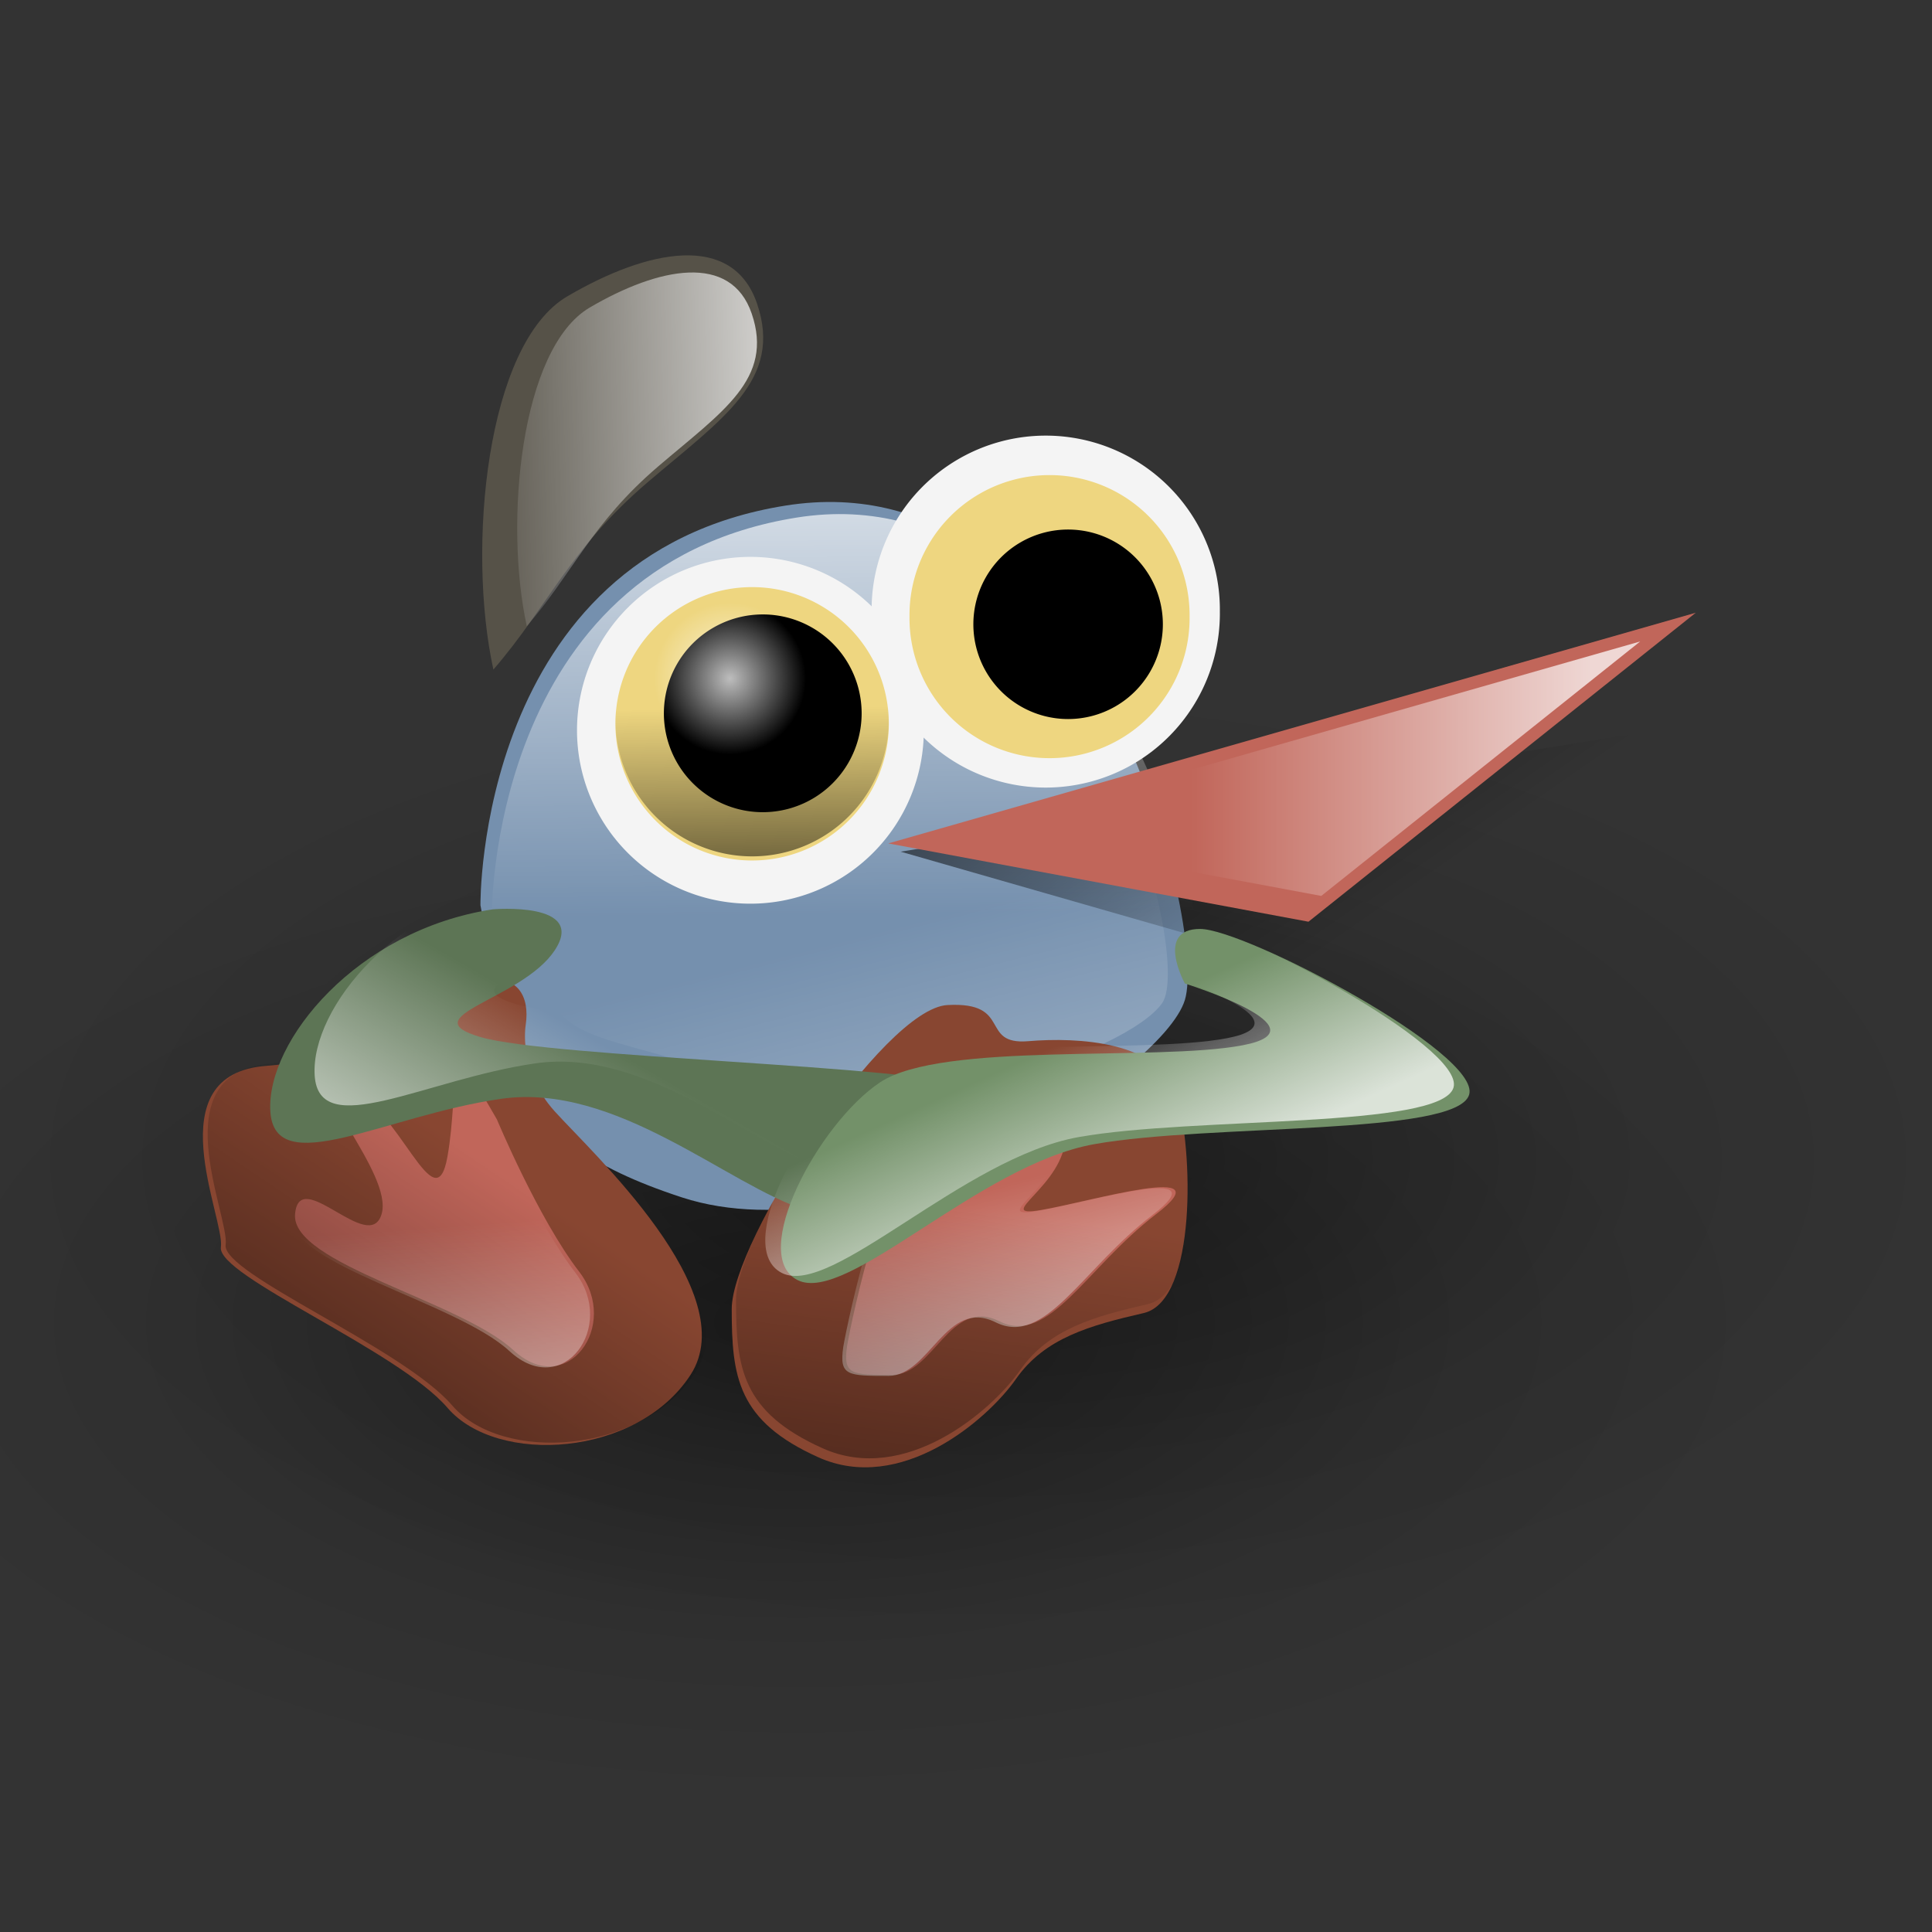 <?xml version="1.0" encoding="UTF-8"?>
<svg width="128pt" height="128pt" xmlns="http://www.w3.org/2000/svg" xmlns:xlink="http://www.w3.org/1999/xlink">
<rect width="100%" height="100%" fill="#333333" stroke="none"/>
<defs>
<linearGradient id="a">
<stop stop-color="#fff" stop-opacity=".742" offset="0"/>
<stop stop-color="#fff" stop-opacity="0" offset="1"/>
</linearGradient>
<linearGradient id="b">
<stop stop-opacity=".546" offset="0"/>
<stop stop-opacity="0" offset="1"/>
</linearGradient>
<linearGradient id="p" x1=".141" x2=".741" y1=".171" y2=".451" xlink:href="#b"/>
<linearGradient id="o" x1=".562" x2=".569" y1="-3.2147e-17" y2=".648" xlink:href="#a"/>
<linearGradient id="e" x1=".341" x2=".333" y1="1.047" y2=".461" xlink:href="#b"/>
<radialGradient id="d" xlink:href="#a"/>
<linearGradient id="n" x1=".993" x2="-.121" y1=".385" y2=".387" xlink:href="#a"/>
<linearGradient id="m" x1=".993" x2=".712" y1="1.641" y2=".625" xlink:href="#a"/>
<linearGradient id="l" x1=".929" x2=".326" y1=".357" y2=".357" xlink:href="#a"/>
<linearGradient id="k" x1=".699" x2=".442" y1=".617" y2=".328" xlink:href="#a"/>
<linearGradient id="j" x1=".004" x2=".455" y1=".946" y2=".589" xlink:href="#a"/>
<linearGradient id="i" x1=".331" x2=".433" y1="1.227" y2=".43" xlink:href="#b"/>
<linearGradient id="h" x1=".168" x2=".635" y1="1.031" y2=".453" xlink:href="#b"/>
<linearGradient id="g" x1=".405" x2=".359" y1="1.383" y2=".547" xlink:href="#a"/>
<radialGradient id="c">
<stop stop-opacity=".407" offset="0"/>
<stop stop-opacity=".073" offset=".648"/>
<stop stop-opacity="0" offset="1"/>
</radialGradient>
<linearGradient id="f" x1=".673" x2=".479" y1=".998" y2=".304" gradientTransform="scale(.906 1.103)" xlink:href="#a"/>
</defs>
<g transform="matrix(1.429 -.039 .039 1.429 6.816 14.52)" style="">
<path d="m24.859 31.908c-1.439-7.558 0.106-20.13 5.195-22.929 5.09-2.799 10.325-3.675 11.707 0.763 1.483 4.766-2.313 7.027-7.057 10.856-4.958 4.002-6.364 7.505-9.845 11.31z" fill="#565248" fill-rule="evenodd" stroke-width=".575"/>
</g>
<path transform="matrix(6.758 0 0 3.358 -212.44 -10.336)" d="m54.439 37.866a12.563 12.563 0 1 0-25.126 0 12.563 12.563 0 1 0 25.126 0z" fill="url(#c)" fill-rule="evenodd" stroke-width="1pt"/>
<path transform="matrix(6.758 0 0 3.358 -196.6 -24.732)" d="m54.439 37.866a12.563 12.563 0 1 0-25.126 0 12.563 12.563 0 1 0 25.126 0z" fill="url(#c)" fill-rule="evenodd" stroke-width="1pt"/>
<path transform="matrix(1.43 0 0 1.43 6.413 11.072)" d="m25.194 48.177s-0.255-21.631 18.831-24.685c19.087-3.054 26.085 25.957 24.685 30.538-1.4 4.58-19.359 16.015-31.065 12.197-11.706-3.817-10.67-8.889-12.451-18.05z" fill="#7590ae" fill-rule="evenodd" stroke-width=".575"/>
<path transform="matrix(1.43 0 0 1.43 6.413 11.072)" d="m28.074 48.94s-0.229-19.503 16.979-22.257c17.209-2.753 24.322 24.551 22.257 27.534s-15.832 8.031-26.387 4.589c-10.554-3.442-11.243-1.606-12.849-9.866z" fill="url(#m)" fill-rule="evenodd" stroke-width=".575"/>
<path transform="matrix(1.43 0 0 1.43 6.413 11.072)" d="m40.717 73.116c0-4.199 9.354-18.554 13.323-18.773 4.059-0.223 1.946 2.486 5 2.232 3.054-0.255 8.143 0 9.161 3.308s1.273 12.724-2.036 13.487c-3.308 0.764-6.107 1.527-7.889 4.072-1.781 2.545-7.125 7.126-12.215 4.835-4.982-2.242-5.344-4.962-5.344-9.161z" fill="#884631" fill-rule="evenodd" stroke-width=".575"/>
<path transform="matrix(1.43 0 0 1.43 6.413 11.072)" d="m47.843 75.406c0.254-1.527 2.544-12.469 5.344-14.251 2.799-1.781 1.018 1.782 2.036 3.563 1.017 1.781 6.107-5.344 6.107-2.29 0 3.053-4.581 5.089-1.527 4.58s11.452-3.053 7.126 0.255-6.617 8.143-9.671 6.616c-3.053-1.527-4.071 3.309-6.616 3.309s-3.054 0-2.799-1.782z" fill="#c1665a" fill-rule="evenodd" stroke-width=".575"/>
<path d="m74.49 118.99c0.364-2.18 3.639-17.83 7.642-20.375 4.003-2.548 1.456 2.545 2.911 5.095 1.456 2.55 8.734-7.643 8.734-3.28 0 4.37-6.55 7.28-2.183 6.55 4.366-0.72 16.376-4.36 10.186 0.37-6.184 4.73-9.459 11.64-13.825 9.46-4.367-2.18-5.823 4.73-9.462 4.73s-4.367 0-4.003-2.55z" fill="url(#f)" fill-rule="evenodd" stroke-width=".575"/>
<path transform="matrix(1.43 0 0 1.43 6.413 11.072)" d="m40.983 72.559c0-4.199 9.354-18.554 13.323-18.772 4.059-0.224 1.946 2.485 5 2.231 3.054-0.255 8.143 0 9.161 3.308s1.273 12.724-2.036 13.488c-3.308 0.763-6.107 1.527-7.889 4.071-1.781 2.545-7.125 7.126-12.215 4.836-4.982-2.243-5.344-4.963-5.344-9.162z" fill="url(#i)" fill-rule="evenodd" stroke-width=".575"/>
<path transform="matrix(1.43 0 0 1.43 6.413 11.072)" d="m27.993 55.557s-0.509 2.799 1.781 5.344c2.291 2.545 11.707 11.197 8.398 16.287-3.308 5.089-11.96 5.598-15.014 2.035-3.054-3.562-14.251-8.143-13.997-9.924 0.255-1.782-4.071-10.689 2.8-11.198 6.871-0.508 11.451-5.089 13.487-5.344 2.036-0.254 2.799 1.018 2.545 2.8z" fill="#884631" fill-rule="evenodd" stroke-width=".575"/>
<path transform="matrix(1.43 0 0 1.43 6.413 11.072)" d="m25.892 48.915s-0.255-21.63 18.832-24.684c19.086-3.054 26.975 27.229 24.684 30.538-2.29 3.308-17.559 8.906-29.265 5.089s-12.47-1.781-14.251-10.943z" fill="url(#o)" fill-rule="evenodd" stroke-width=".575"/>
<path transform="matrix(1.43 0 0 1.43 6.413 11.072)" d="m51.151 44.868 27.484 7.889 21.635-15.778-49.119 7.889z" fill="url(#p)" fill-rule="evenodd" stroke-width=".575"/>
<path transform="matrix(1.43 0 0 1.43 6.413 11.072)" d="m50.387 44.359 49.883-14.251-23.925 19.087-25.958-4.836z" fill="#c1665a" fill-rule="evenodd" stroke-width=".575"/>
<path transform="matrix(1.672 0 0 1.672 -3.918 5.233)" d="m51.151 35.453a9.161 9.161 0 1 0-18.323 0 9.161 9.161 0 1 0 18.323 0z" fill="#f4f4f4" fill-rule="evenodd" stroke-width=".492"/>
<path transform="matrix(1.318 0 0 1.318 11.097 17.211)" d="m51.151 35.453a9.161 9.161 0 1 0-18.323 0 9.161 9.161 0 1 0 18.323 0z" fill="#eed680" fill-rule="evenodd" stroke-width=".624"/>
<path transform="matrix(1.318 0 0 1.318 11.097 16.847)" d="m51.151 35.453a9.161 9.161 0 1 0-18.323 0 9.161 9.161 0 1 0 18.323 0z" fill="url(#e)" fill-rule="evenodd" stroke-width=".624"/>
<path transform="matrix(1.727 0 0 1.727 -13.979 2.03)" d="m70.491 30.108a8.907 8.907 0 1 0-17.813 0 8.907 8.907 0 1 0 17.813 0z" fill="#f4f4f4" fill-rule="evenodd" stroke-width=".476"/>
<path transform="matrix(1.43 0 0 1.43 6.413 11.072)" d="m26.212 61.41s2.544 6.107 5.089 9.416c2.545 3.308-0.763 7.889-4.071 4.835-3.309-3.054-13.742-5.344-13.488-8.398 0.255-3.054 4.581 2.545 5.344 0 0.764-2.545-5.089-8.398-2.036-7.635 3.054 0.764 5.344 8.398 6.108 4.072 0.763-4.326-0.255-8.143 3.054-2.29z" fill="#c1665a" fill-rule="evenodd" stroke-width=".575"/>
<path transform="matrix(1.43 0 0 1.43 6.413 11.072)" d="m28.287 55.413s-0.509 2.799 1.781 5.344c2.29 2.544 11.706 11.197 8.398 16.287-3.308 5.089-11.961 5.598-15.015 2.035-3.053-3.562-14.251-8.143-13.996-9.924 0.254-1.782-4.072-10.689 2.799-11.198 6.871-0.509 11.452-5.089 13.488-5.344 2.036-0.254 2.799 1.018 2.545 2.8z" fill="url(#h)" fill-rule="evenodd" stroke-width=".575"/>
<path d="m43.559 98.978s3.639 8.732 7.278 13.462-1.092 11.28-5.822 6.92c-4.731-4.37-19.651-7.65-19.287-12.01 0.364-4.37 6.55 3.64 7.642 0s-7.278-12.011-2.911-10.919 7.642 12.009 8.733 5.819c1.092-6.183-0.364-11.641 4.367-3.272z" fill="url(#g)" fill-rule="evenodd" stroke-width=".575"/>
<path transform="matrix(1.389 0 0 1.389 7.172 12.651)" d="m70.491 30.108a8.907 8.907 0 1 0-17.813 0 8.907 8.907 0 1 0 17.813 0z" fill="#eed680" fill-rule="evenodd" stroke-width=".592"/>
<path transform="matrix(1.318 0 0 1.318 36.933 7.749)" d="m51.151 35.453a9.161 9.161 0 1 0-18.323 0 9.161 9.161 0 1 0 18.323 0z" fill="url(#e)" fill-rule="evenodd" stroke-width=".624"/>
<path transform="matrix(1.43 0 0 1.43 6.287 10.638)" d="m67.438 31.126a5.853 5.853 0 1 0-11.706 0 5.853 5.853 0 1 0 11.706 0z" fill-rule="evenodd" stroke-width=".575"/>
<path transform="matrix(1.43 0 0 1.43 6.413 11.072)" d="m25.957 48.431s5.853-0.509 3.817 2.545c-2.035 3.054-8.906 4.072-4.58 5.344 4.326 1.273 27.229 1.781 29.774 3.054 2.545 1.272-4.835 9.161-9.67 7.634s-11.706-7.889-18.832-6.871c-7.125 1.018-13.996 5.09-14.251 0.764-0.254-4.326 5.344-11.197 13.742-12.47z" fill="#5d7555" fill-rule="evenodd" stroke-width=".575"/>
<path transform="matrix(1.43 0 0 1.43 6.413 11.072)" d="m28.124 46.723s5.609-0.488 3.658 2.439-8.536 3.902-4.39 5.122c4.146 1.219 26.097 1.707 28.537 2.927 2.439 1.219-4.635 8.78-9.269 7.317-4.634-1.464-11.219-7.561-18.048-6.586-6.83 0.976-13.415 4.878-13.659 0.732s5.122-10.732 13.171-11.951z" fill="url(#j)" fill-rule="evenodd" stroke-width=".575"/>
<path transform="matrix(1.43 0 0 1.43 6.413 11.072)" d="m68.71 53.012s8.907 2.799 3.563 3.817-18.577-0.254-22.395 2.29c-3.817 2.545-8.143 10.689-5.089 12.216 3.054 1.526 11.197-7.126 18.323-8.398 7.125-1.273 22.394-0.509 23.157-3.054 0.764-2.545-13.821-10.241-16.621-10.241-2.799 0-0.938 3.37-0.938 3.37z" fill="#739169" fill-rule="evenodd" stroke-width=".575"/>
<path transform="matrix(1.43 0 0 1.43 6.971 11.223)" d="m48.352 36.216a6.108 6.108 0 1 0-12.216 0 6.108 6.108 0 1 0 12.216 0z" fill-rule="evenodd" stroke-width=".575"/>
<path transform="matrix(1.099 0 0 1.099 18.056 20.136)" d="m48.352 36.216a6.108 6.108 0 1 0-12.216 0 6.108 6.108 0 1 0 12.216 0z" fill="url(#d)" fill-rule="evenodd" stroke-width="1.108"/>
<path transform="matrix(1.099 0 0 1.099 44.879 12.479)" d="m48.352 36.216a6.108 6.108 0 1 0-12.216 0 6.108 6.108 0 1 0 12.216 0z" fill="url(#d)" fill-rule="evenodd" stroke-width="1.108"/>
<path transform="matrix(1.43 0 0 1.43 6.413 11.072)" d="m55.758 43.62 41.078-11.737-19.701 15.719-21.377-3.982z" fill="url(#l)" fill-rule="evenodd" stroke-width=".575"/>
<path transform="matrix(1.43 0 0 1.43 6.413 11.072)" d="m67.744 52.574s8.906 2.8 3.562 3.818-18.577-0.255-22.394 2.29-8.143 10.688-5.09 12.215c3.054 1.527 11.198-7.125 18.323-8.398 7.126-1.272 22.394-0.509 23.158-3.054 0.763-2.544-13.822-10.241-16.621-10.241-2.8 0-0.938 3.37-0.938 3.37z" fill="url(#k)" fill-rule="evenodd" stroke-width=".575"/>
<g transform="matrix(1.22 -.034 .034 1.22 15.123 17.235)" fill="url(#n)">
<path d="m24.859 31.908c-1.439-7.558 0.106-20.13 5.195-22.929 5.09-2.799 10.325-3.675 11.707 0.763 1.483 4.766-2.313 7.027-7.057 10.856-4.958 4.002-6.364 7.505-9.845 11.31z" fill-rule="evenodd" stroke-width=".575"/>
</g>
<path d="m1.57 182.15v-8.59h1.137v7.57h4.231v1.02h-5.367zm6.545 2.39-0.117-0.99c0.231 0.06 0.432 0.1 0.604 0.1 0.234 0 0.422-0.04 0.562-0.12 0.141-0.08 0.256-0.19 0.346-0.33 0.066-0.1 0.174-0.37 0.322-0.78 0.019-0.06 0.051-0.15 0.094-0.26l-2.361-6.24h1.137l1.295 3.61c0.168 0.45 0.319 0.93 0.451 1.44 0.121-0.49 0.266-0.96 0.434-1.42l1.33-3.63h1.055l-2.367 6.33c-0.254 0.69-0.452 1.16-0.592 1.41-0.188 0.35-0.403 0.61-0.645 0.77s-0.531 0.24-0.867 0.24c-0.203 0-0.43-0.04-0.68-0.13zm5.309-2.39 3.322-4.48-2.93-4.11h1.354l1.559 2.2c0.324 0.46 0.554 0.81 0.691 1.05 0.191-0.31 0.418-0.63 0.68-0.97l1.728-2.28h1.237l-3.018 4.04 3.252 4.55h-1.406l-2.162-3.07c-0.122-0.17-0.247-0.37-0.375-0.57-0.192 0.31-0.329 0.52-0.411 0.64l-2.156 3h-1.365z" stroke-width="1pt"/>
<path transform="scale(.247)" d="m69.508 759.7 1.136 0.29c-0.238 0.93-0.667 1.64-1.286 2.13s-1.376 0.74-2.27 0.74c-0.926 0-1.679-0.19-2.259-0.57-0.58-0.37-1.022-0.92-1.324-1.63-0.303-0.72-0.454-1.49-0.454-2.31 0-0.89 0.17-1.67 0.512-2.34 0.342-0.66 0.828-1.17 1.459-1.51 0.631-0.35 1.325-0.52 2.083-0.52 0.86 0 1.582 0.22 2.168 0.65 0.586 0.44 0.994 1.06 1.225 1.85l-1.119 0.26c-0.2-0.62-0.489-1.08-0.867-1.36-0.379-0.29-0.856-0.43-1.43-0.43-0.66 0-1.212 0.16-1.655 0.47-0.444 0.32-0.755 0.75-0.935 1.28s-0.27 1.08-0.27 1.65c0 0.73 0.107 1.37 0.32 1.91 0.213 0.55 0.544 0.95 0.993 1.22s0.935 0.41 1.459 0.41c0.637 0 1.176-0.19 1.617-0.55 0.442-0.37 0.74-0.92 0.897-1.64zm2.396 3.01v-6.22h0.949v0.94c0.242-0.44 0.466-0.73 0.671-0.87s0.431-0.21 0.677-0.21c0.355 0 0.717 0.11 1.084 0.34l-0.363 0.98c-0.258-0.15-0.516-0.23-0.774-0.23-0.23 0-0.437 0.07-0.621 0.21-0.183 0.14-0.314 0.33-0.392 0.57-0.118 0.38-0.176 0.79-0.176 1.24v3.25h-1.055zm8.279-2 1.09 0.13c-0.172 0.64-0.49 1.13-0.955 1.49-0.465 0.35-1.058 0.52-1.781 0.52-0.91 0-1.632-0.28-2.165-0.84s-0.8-1.34-0.8-2.36c0-1.04 0.27-1.86 0.809-2.43 0.539-0.58 1.238-0.87 2.097-0.87 0.832 0 1.512 0.28 2.039 0.85 0.528 0.57 0.791 1.36 0.791 2.39 0 0.06-2e-3 0.16-5e-3 0.28h-4.641c0.039 0.68 0.232 1.21 0.58 1.57s0.781 0.55 1.301 0.55c0.386 0 0.717-0.11 0.99-0.31s0.49-0.53 0.65-0.97zm-3.462-1.71h3.474c-0.047-0.52-0.18-0.91-0.398-1.17-0.336-0.41-0.772-0.61-1.307-0.61-0.484 0-0.892 0.16-1.222 0.48-0.33 0.33-0.512 0.76-0.547 1.3zm9.943 2.95c-0.391 0.33-0.767 0.56-1.128 0.7s-0.749 0.2-1.163 0.2c-0.684 0-1.209-0.16-1.576-0.5-0.368-0.33-0.551-0.76-0.551-1.28 0-0.3 0.069-0.58 0.208-0.83s0.32-0.46 0.545-0.61c0.224-0.15 0.477-0.27 0.759-0.34 0.207-0.06 0.519-0.11 0.937-0.16 0.852-0.1 1.479-0.23 1.881-0.37 4e-3 -0.14 6e-3 -0.23 6e-3 -0.27 0-0.43-0.1-0.73-0.299-0.91-0.27-0.24-0.67-0.36-1.201-0.36-0.496 0-0.862 0.09-1.099 0.26-0.236 0.18-0.411 0.48-0.524 0.93l-1.031-0.14c0.093-0.45 0.248-0.8 0.462-1.07 0.215-0.28 0.526-0.48 0.932-0.63s0.877-0.22 1.412-0.22c0.531 0 0.963 0.06 1.295 0.19 0.332 0.12 0.576 0.28 0.733 0.47 0.156 0.19 0.265 0.43 0.328 0.72 0.035 0.18 0.052 0.5 0.052 0.97v1.41c0 0.98 0.023 1.6 0.068 1.86s0.134 0.5 0.266 0.74h-1.101c-0.11-0.22-0.18-0.47-0.211-0.76zm-0.088-2.36c-0.383 0.16-0.957 0.29-1.723 0.4-0.433 0.06-0.74 0.13-0.92 0.21-0.179 0.08-0.318 0.19-0.416 0.34-0.097 0.15-0.146 0.32-0.146 0.5 0 0.28 0.106 0.52 0.319 0.71 0.213 0.18 0.525 0.28 0.935 0.28 0.406 0 0.767-0.09 1.084-0.27 0.316-0.18 0.549-0.42 0.697-0.73 0.113-0.24 0.17-0.59 0.17-1.05v-0.39zm5.01 2.18 0.152 0.93c-0.297 0.06-0.562 0.09-0.797 0.09-0.383 0-0.679-0.06-0.89-0.18s-0.36-0.28-0.446-0.47c-0.086-0.2-0.129-0.62-0.129-1.25v-3.58h-0.773v-0.82h0.773v-1.54l1.049-0.63v2.17h1.061v0.82h-1.061v3.64c0 0.3 0.019 0.49 0.056 0.58s0.098 0.15 0.181 0.2c0.084 0.06 0.205 0.08 0.361 0.08 0.117 0 0.271-0.01 0.463-0.04zm5.285-1.06 1.09 0.13c-0.172 0.64-0.491 1.13-0.955 1.49-0.465 0.35-1.059 0.52-1.782 0.52-0.91 0-1.631-0.28-2.165-0.84-0.533-0.56-0.799-1.34-0.799-2.36 0-1.04 0.269-1.86 0.808-2.43 0.539-0.58 1.238-0.87 2.098-0.87 0.832 0 1.512 0.28 2.039 0.85s0.791 1.36 0.791 2.39c0 0.06-2e-3 0.16-6e-3 0.28h-4.641c0.039 0.68 0.233 1.21 0.58 1.57 0.348 0.36 0.782 0.55 1.301 0.55 0.387 0 0.717-0.11 0.991-0.31 0.273-0.2 0.49-0.53 0.65-0.97zm-3.463-1.71h3.475c-0.047-0.52-0.18-0.91-0.399-1.17-0.336-0.41-0.771-0.61-1.306-0.61-0.485 0-0.892 0.16-1.222 0.48-0.33 0.33-0.513 0.76-0.548 1.3zm9.922 3.71v-0.78c-0.4 0.61-0.98 0.92-1.74 0.92-0.5 0-0.95-0.13-1.37-0.41-0.416-0.27-0.739-0.65-0.967-1.14-0.229-0.49-0.343-1.06-0.343-1.69 0-0.62 0.103-1.19 0.311-1.69 0.207-0.51 0.517-0.9 0.929-1.17 0.42-0.27 0.88-0.4 1.39-0.4 0.38 0 0.71 0.08 1 0.24 0.3 0.16 0.53 0.36 0.72 0.62v-3.09h1.05v8.59h-0.98zm-3.336-3.1c0 0.79 0.166 1.39 0.506 1.78 0.33 0.4 0.73 0.6 1.19 0.6s0.85-0.19 1.17-0.57 0.49-0.95 0.49-1.72c0-0.86-0.17-1.48-0.5-1.88-0.32-0.4-0.73-0.6-1.21-0.6-0.47 0-0.86 0.19-1.17 0.58-0.32 0.38-0.476 0.98-0.476 1.81zm10.276 3.1h-0.98v-8.59h1.06v3.07c0.44-0.56 1.01-0.84 1.7-0.84 0.39 0 0.75 0.08 1.09 0.23 0.34 0.16 0.62 0.37 0.84 0.65s0.4 0.62 0.52 1.01c0.13 0.4 0.19 0.82 0.19 1.27 0 1.06-0.26 1.89-0.79 2.47s-1.16 0.87-1.9 0.87c-0.73 0-1.31-0.3-1.73-0.92v0.78zm-0.01-3.16c0 0.75 0.1 1.29 0.3 1.62 0.34 0.54 0.79 0.82 1.35 0.82 0.46 0 0.86-0.2 1.2-0.6 0.33-0.4 0.5-1 0.5-1.79 0-0.82-0.16-1.42-0.48-1.8-0.32-0.39-0.71-0.58-1.17-0.58s-0.86 0.2-1.2 0.6c-0.33 0.4-0.5 0.98-0.5 1.73zm5.67 5.56-0.12-0.99c0.23 0.06 0.44 0.09 0.61 0.09 0.23 0 0.42-0.04 0.56-0.11 0.14-0.08 0.26-0.19 0.35-0.33 0.06-0.11 0.17-0.37 0.32-0.79 0.02-0.06 0.05-0.14 0.09-0.26l-2.36-6.23h1.14l1.29 3.6c0.17 0.46 0.32 0.94 0.45 1.45 0.12-0.49 0.27-0.96 0.44-1.42l1.33-3.63h1.05l-2.37 6.33c-0.25 0.68-0.45 1.15-0.59 1.41-0.18 0.35-0.4 0.6-0.64 0.77-0.24 0.16-0.53 0.24-0.87 0.24-0.2 0-0.43-0.04-0.68-0.13zm8.57-2.4 3.3-8.59h1.22l3.52 8.59h-1.3l-1-2.6h-3.59l-0.95 2.6h-1.2zm2.48-3.52h2.91l-0.9-2.38c-0.27-0.73-0.47-1.32-0.61-1.78-0.11 0.55-0.26 1.09-0.46 1.64l-0.94 2.52zm6.34 3.52v-6.22h0.95v0.89c0.46-0.69 1.12-1.03 1.98-1.03 0.38 0 0.72 0.07 1.04 0.2 0.31 0.14 0.55 0.31 0.7 0.53 0.16 0.22 0.27 0.48 0.33 0.78 0.04 0.2 0.06 0.54 0.06 1.03v3.82h-1.06v-3.78c0-0.43-0.04-0.75-0.12-0.97-0.08-0.21-0.23-0.38-0.44-0.51-0.2-0.12-0.45-0.19-0.73-0.19-0.45 0-0.84 0.15-1.16 0.43-0.33 0.29-0.49 0.83-0.49 1.62v3.4h-1.06zm10.72 0v-0.78c-0.4 0.61-0.98 0.92-1.74 0.92-0.5 0-0.95-0.13-1.37-0.41-0.42-0.27-0.74-0.65-0.97-1.14-0.22-0.49-0.34-1.06-0.34-1.69 0-0.62 0.1-1.19 0.31-1.69 0.21-0.51 0.52-0.9 0.93-1.17 0.42-0.27 0.88-0.4 1.39-0.4 0.38 0 0.71 0.08 1 0.24 0.3 0.16 0.53 0.36 0.72 0.62v-3.09h1.05v8.59h-0.98zm-3.34-3.1c0 0.79 0.17 1.39 0.51 1.78 0.33 0.4 0.73 0.6 1.19 0.6s0.85-0.19 1.17-0.57c0.33-0.38 0.49-0.95 0.49-1.72 0-0.86-0.17-1.48-0.5-1.88-0.32-0.4-0.73-0.6-1.21-0.6-0.47 0-0.86 0.19-1.17 0.58-0.32 0.38-0.48 0.98-0.48 1.81zm5.97 3.1v-6.22h0.95v0.94c0.24-0.44 0.46-0.73 0.67-0.87 0.2-0.14 0.43-0.21 0.68-0.21 0.35 0 0.71 0.11 1.08 0.34l-0.36 0.98c-0.26-0.15-0.52-0.23-0.78-0.23-0.23 0-0.43 0.07-0.62 0.21-0.18 0.14-0.31 0.33-0.39 0.57-0.12 0.38-0.18 0.79-0.18 1.24v3.25h-1.05zm8.28-2 1.09 0.13c-0.17 0.64-0.49 1.13-0.96 1.49-0.46 0.35-1.05 0.52-1.78 0.52-0.91 0-1.63-0.28-2.16-0.84-0.54-0.56-0.8-1.34-0.8-2.36 0-1.04 0.27-1.86 0.81-2.43 0.54-0.58 1.23-0.87 2.09-0.87 0.84 0 1.52 0.28 2.04 0.85 0.53 0.57 0.79 1.36 0.79 2.39v0.28h-4.64c0.04 0.68 0.23 1.21 0.58 1.57s0.78 0.55 1.3 0.55c0.39 0 0.72-0.11 0.99-0.31s0.49-0.53 0.65-0.97zm-3.46-1.71h3.47c-0.05-0.52-0.18-0.91-0.4-1.17-0.33-0.41-0.77-0.61-1.3-0.61-0.49 0-0.9 0.16-1.23 0.48-0.33 0.33-0.51 0.76-0.54 1.3zm7.03 3.71-1.91-6.22h1.09l0.99 3.59 0.37 1.34c0.02-0.07 0.13-0.5 0.32-1.29l0.99-3.64h1.09l0.93 3.61 0.31 1.19 0.36-1.2 1.06-3.6h1.03l-1.95 6.22h-1.09l-0.99-3.72-0.24-1.06-1.26 4.78h-1.1zm11.04 0v-8.59h5.8v1.02h-4.66v2.66h4.03v1.01h-4.03v3.9h-1.14zm7.15-7.37v-1.22h1.06v1.22h-1.06zm0 7.37v-6.22h1.06v6.22h-1.06zm4.97-0.94 0.15 0.93c-0.3 0.06-0.56 0.09-0.8 0.09-0.38 0-0.67-0.06-0.89-0.18-0.21-0.12-0.36-0.28-0.44-0.47-0.09-0.2-0.13-0.62-0.13-1.25v-3.58h-0.77v-0.82h0.77v-1.54l1.05-0.63v2.17h1.06v0.82h-1.06v3.64c0 0.3 0.02 0.49 0.05 0.58 0.04 0.09 0.1 0.15 0.19 0.2 0.08 0.06 0.2 0.08 0.36 0.08 0.11 0 0.27-0.01 0.46-0.04zm0.47 0.94v-0.85l3.96-4.55c-0.45 0.02-0.85 0.04-1.19 0.04h-2.54v-0.86h5.09v0.7l-3.37 3.95-0.65 0.72c0.47-0.04 0.92-0.06 1.33-0.06h2.88v0.91h-5.51zm6.13-1.85 1.05-0.17c0.05 0.42 0.22 0.74 0.49 0.96 0.26 0.23 0.64 0.34 1.12 0.34s0.84-0.1 1.08-0.3c0.23-0.2 0.35-0.43 0.35-0.69 0-0.24-0.11-0.43-0.31-0.57-0.15-0.09-0.51-0.21-1.08-0.35-0.78-0.2-1.31-0.37-1.61-0.51s-0.53-0.34-0.68-0.59-0.23-0.53-0.23-0.84c0-0.27 0.06-0.53 0.19-0.77 0.13-0.23 0.3-0.43 0.52-0.59 0.16-0.12 0.39-0.22 0.67-0.3 0.28-0.09 0.59-0.13 0.91-0.13 0.49 0 0.92 0.07 1.29 0.21s0.64 0.33 0.81 0.57c0.18 0.24 0.3 0.56 0.37 0.97l-1.03 0.14c-0.05-0.32-0.19-0.57-0.41-0.75-0.23-0.18-0.54-0.27-0.95-0.27-0.49 0-0.83 0.08-1.04 0.24s-0.31 0.34-0.31 0.56c0 0.14 0.04 0.26 0.13 0.37 0.08 0.11 0.22 0.21 0.4 0.28 0.11 0.04 0.42 0.13 0.93 0.27 0.75 0.2 1.27 0.36 1.56 0.49 0.3 0.13 0.53 0.31 0.7 0.55s0.25 0.55 0.25 0.9c0 0.36-0.1 0.69-0.31 1-0.2 0.31-0.5 0.55-0.88 0.72-0.39 0.17-0.83 0.25-1.32 0.25-0.81 0-1.42-0.16-1.85-0.5-0.42-0.34-0.69-0.83-0.81-1.49zm6.43-5.52v-1.22h1.06v1.22h-1.06zm0 7.37v-6.22h1.06v6.22h-1.06zm2.67 0v-6.22h0.94v0.87c0.2-0.3 0.46-0.55 0.78-0.73 0.32-0.19 0.69-0.28 1.11-0.28 0.46 0 0.84 0.1 1.13 0.29 0.3 0.19 0.5 0.46 0.62 0.8 0.5-0.73 1.14-1.09 1.93-1.09 0.61 0 1.09 0.17 1.42 0.51s0.5 0.87 0.5 1.58v4.27h-1.05v-3.92c0-0.42-0.03-0.72-0.1-0.91-0.07-0.18-0.2-0.33-0.38-0.45-0.17-0.11-0.39-0.17-0.63-0.17-0.44 0-0.8 0.15-1.09 0.44s-0.43 0.76-0.43 1.4v3.61h-1.06v-4.04c0-0.47-0.08-0.82-0.25-1.05-0.18-0.24-0.46-0.36-0.85-0.36-0.29 0-0.57 0.08-0.82 0.24-0.25 0.15-0.44 0.38-0.55 0.68s-0.17 0.74-0.17 1.3v3.23h-1.05zm9.61-3.11c0-1.15 0.32-2 0.96-2.56 0.54-0.46 1.19-0.69 1.96-0.69 0.86 0 1.55 0.28 2.1 0.84 0.54 0.56 0.81 1.34 0.81 2.32 0 0.8-0.12 1.43-0.36 1.89s-0.59 0.82-1.05 1.07c-0.46 0.26-0.96 0.38-1.5 0.38-0.87 0-1.58-0.28-2.11-0.83-0.54-0.56-0.81-1.37-0.81-2.42zm1.09 0c0 0.8 0.17 1.4 0.52 1.79 0.35 0.4 0.78 0.6 1.31 0.6 0.52 0 0.96-0.2 1.31-0.6 0.34-0.4 0.52-1.01 0.52-1.82 0-0.77-0.18-1.36-0.53-1.75-0.35-0.4-0.78-0.6-1.3-0.6-0.53 0-0.96 0.2-1.31 0.59-0.35 0.4-0.52 0.99-0.52 1.79zm5.98 3.11v-6.22h0.95v0.89c0.46-0.69 1.12-1.03 1.98-1.03 0.38 0 0.72 0.07 1.04 0.2 0.31 0.14 0.55 0.31 0.7 0.53 0.16 0.22 0.27 0.48 0.33 0.78 0.04 0.2 0.06 0.54 0.06 1.03v3.82h-1.05v-3.78c0-0.43-0.04-0.75-0.13-0.97-0.08-0.21-0.22-0.38-0.43-0.51-0.21-0.12-0.46-0.19-0.74-0.19-0.45 0-0.84 0.15-1.16 0.43-0.33 0.29-0.49 0.83-0.49 1.62v3.4h-1.06zm-148.51 14.06 0.152 0.93c-0.297 0.06-0.562 0.09-0.797 0.09-0.383 0-0.68-0.06-0.89-0.18-0.211-0.12-0.36-0.28-0.446-0.47-0.086-0.2-0.129-0.62-0.129-1.25v-3.58h-0.773v-0.82h0.773v-1.54l1.049-0.63v2.17h1.061v0.82h-1.061v3.64c0 0.3 0.019 0.49 0.056 0.58s0.097 0.15 0.181 0.2c0.084 0.06 0.205 0.08 0.361 0.08 0.117 0 0.271-0.01 0.463-0.04zm1.013 0.94v-6.22h0.95v0.94c0.242-0.44 0.465-0.73 0.67-0.87 0.206-0.14 0.431-0.21 0.677-0.21 0.356 0 0.717 0.11 1.084 0.34l-0.363 0.98c-0.258-0.15-0.516-0.23-0.774-0.23-0.23 0-0.437 0.07-0.621 0.21-0.183 0.14-0.314 0.33-0.392 0.57-0.117 0.38-0.176 0.79-0.176 1.24v3.25h-1.055zm8.08-0.76c-0.39 0.33-0.766 0.56-1.128 0.7-0.361 0.14-0.749 0.2-1.163 0.2-0.683 0-1.209-0.16-1.576-0.5-0.367-0.33-0.551-0.76-0.551-1.28 0-0.3 0.07-0.58 0.208-0.83 0.139-0.25 0.321-0.46 0.545-0.61 0.225-0.15 0.478-0.27 0.759-0.34 0.207-0.06 0.52-0.11 0.938-0.16 0.851-0.1 1.478-0.23 1.881-0.37 3e-3 -0.14 5e-3 -0.23 5e-3 -0.27 0-0.43-0.099-0.73-0.298-0.91-0.27-0.24-0.67-0.36-1.202-0.36-0.496 0-0.862 0.09-1.098 0.26-0.237 0.18-0.411 0.48-0.525 0.93l-1.031-0.14c0.094-0.45 0.248-0.8 0.463-1.07 0.215-0.28 0.525-0.48 0.932-0.63 0.406-0.15 0.877-0.22 1.412-0.22 0.531 0 0.963 0.06 1.295 0.19 0.332 0.12 0.576 0.28 0.732 0.47s0.266 0.43 0.328 0.72c0.035 0.18 0.053 0.5 0.053 0.97v1.41c0 0.98 0.022 1.6 0.067 1.86s0.134 0.5 0.267 0.74h-1.102c-0.109-0.22-0.179-0.47-0.211-0.76zm-0.087-2.36c-0.383 0.16-0.958 0.29-1.723 0.4-0.434 0.06-0.74 0.13-0.92 0.21s-0.318 0.19-0.416 0.34-0.147 0.32-0.147 0.5c0 0.28 0.107 0.52 0.32 0.71 0.213 0.18 0.524 0.28 0.934 0.28 0.407 0 0.768-0.09 1.084-0.27 0.317-0.18 0.549-0.42 0.698-0.73 0.113-0.24 0.17-0.59 0.17-1.05v-0.39zm6.767 0.84 1.037 0.14c-0.113 0.71-0.403 1.27-0.87 1.68-0.467 0.4-1.04 0.6-1.72 0.6-0.851 0-1.536-0.27-2.053-0.83-0.518-0.56-0.777-1.36-0.777-2.4 0-0.67 0.112-1.25 0.334-1.76 0.223-0.5 0.562-0.88 1.017-1.13s0.95-0.38 1.485-0.38c0.676 0 1.229 0.17 1.658 0.51 0.43 0.34 0.706 0.83 0.827 1.46l-1.026 0.16c-0.097-0.42-0.27-0.74-0.518-0.95s-0.548-0.31-0.9-0.31c-0.531 0-0.963 0.19-1.295 0.57s-0.498 0.98-0.498 1.81 0.16 1.44 0.481 1.82c0.32 0.38 0.738 0.57 1.254 0.57 0.414 0 0.759-0.13 1.037-0.38 0.277-0.26 0.453-0.65 0.527-1.18zm6.199 0.28 1.09 0.13c-0.172 0.64-0.49 1.13-0.955 1.49-0.465 0.35-1.059 0.52-1.781 0.52-0.91 0-1.632-0.28-2.165-0.84s-0.8-1.34-0.8-2.36c0-1.04 0.27-1.86 0.809-2.43 0.539-0.58 1.238-0.87 2.097-0.87 0.832 0 1.512 0.28 2.039 0.85 0.528 0.57 0.791 1.36 0.791 2.39 0 0.06-2e-3 0.16-6e-3 0.28h-4.64c0.039 0.68 0.232 1.21 0.58 1.57s0.781 0.55 1.301 0.55c0.386 0 0.716-0.11 0.99-0.31 0.273-0.2 0.49-0.53 0.65-0.97zm-3.463-1.71h3.475c-0.047-0.52-0.18-0.91-0.398-1.17-0.336-0.41-0.772-0.61-1.307-0.61-0.484 0-0.892 0.16-1.222 0.48-0.33 0.33-0.512 0.76-0.548 1.3zm8.819 0.6c0-1.15 0.32-2 0.961-2.56 0.535-0.46 1.187-0.69 1.957-0.69 0.855 0 1.554 0.28 2.097 0.84s0.815 1.34 0.815 2.32c0 0.8-0.12 1.43-0.36 1.89-0.241 0.46-0.59 0.82-1.049 1.07-0.459 0.26-0.96 0.38-1.503 0.38-0.871 0-1.575-0.28-2.113-0.83-0.537-0.56-0.805-1.37-0.805-2.42zm1.084 0c0 0.8 0.174 1.4 0.521 1.79 0.348 0.4 0.785 0.6 1.313 0.6 0.523 0 0.959-0.2 1.306-0.6 0.348-0.4 0.522-1.01 0.522-1.82 0-0.77-0.175-1.36-0.525-1.75-0.349-0.4-0.784-0.6-1.303-0.6-0.528 0-0.965 0.2-1.313 0.59-0.347 0.4-0.521 0.99-0.521 1.79zm6.241 3.11v-5.4h-0.933v-0.82h0.933v-0.66c0-0.42 0.04-0.73 0.11-0.93 0.1-0.28 0.28-0.5 0.54-0.67 0.25-0.17 0.61-0.25 1.07-0.25 0.3 0 0.63 0.03 0.99 0.1l-0.16 0.92c-0.22-0.04-0.43-0.06-0.62-0.06-0.32 0-0.55 0.07-0.68 0.21-0.14 0.14-0.2 0.39-0.2 0.77v0.57h1.21v0.82h-1.21v5.4h-1.05zm8.71-0.94 0.15 0.93c-0.3 0.06-0.56 0.09-0.8 0.09-0.38 0-0.68-0.06-0.89-0.18s-0.36-0.28-0.44-0.47c-0.09-0.2-0.13-0.62-0.13-1.25v-3.58h-0.78v-0.82h0.78v-1.54l1.05-0.63v2.17h1.06v0.82h-1.06v3.64c0 0.3 0.01 0.49 0.05 0.58s0.1 0.15 0.18 0.2c0.09 0.06 0.21 0.08 0.36 0.08 0.12 0 0.27-0.01 0.47-0.04zm1.02 0.94v-8.59h1.06v3.09c0.49-0.58 1.11-0.86 1.86-0.86 0.46 0 0.86 0.09 1.2 0.27s0.58 0.43 0.73 0.76c0.15 0.32 0.22 0.78 0.22 1.39v3.94h-1.05v-3.94c0-0.53-0.12-0.91-0.35-1.15s-0.55-0.36-0.97-0.36c-0.31 0-0.6 0.08-0.88 0.24-0.27 0.16-0.47 0.38-0.59 0.66s-0.17 0.66-0.17 1.15v3.4h-1.06zm10.94-2 1.09 0.13c-0.17 0.64-0.49 1.13-0.95 1.49-0.47 0.35-1.06 0.52-1.79 0.52-0.91 0-1.63-0.28-2.16-0.84s-0.8-1.34-0.8-2.36c0-1.04 0.27-1.86 0.81-2.43 0.54-0.58 1.24-0.87 2.1-0.87 0.83 0 1.51 0.28 2.03 0.85 0.53 0.57 0.8 1.36 0.8 2.39 0 0.06-0.01 0.16-0.01 0.28h-4.64c0.04 0.68 0.23 1.21 0.58 1.57s0.78 0.55 1.3 0.55c0.39 0 0.72-0.11 0.99-0.31s0.49-0.53 0.65-0.97zm-3.46-1.71h3.47c-0.04-0.52-0.18-0.91-0.4-1.17-0.33-0.41-0.77-0.61-1.3-0.61-0.49 0-0.89 0.16-1.22 0.48-0.33 0.33-0.52 0.76-0.55 1.3zm9.3 3.71v-8.59h1.13v7.58h4.23v1.01h-5.36zm6.54 2.4-0.12-0.99c0.24 0.06 0.44 0.09 0.61 0.09 0.23 0 0.42-0.04 0.56-0.11 0.14-0.08 0.26-0.19 0.35-0.33 0.06-0.11 0.17-0.37 0.32-0.79 0.02-0.06 0.05-0.14 0.09-0.26l-2.36-6.23h1.14l1.29 3.6c0.17 0.46 0.32 0.94 0.45 1.45 0.12-0.49 0.27-0.96 0.44-1.42l1.33-3.63h1.05l-2.37 6.33c-0.25 0.68-0.45 1.15-0.59 1.41-0.18 0.35-0.4 0.6-0.64 0.77-0.24 0.16-0.53 0.24-0.87 0.24-0.2 0-0.43-0.04-0.68-0.13zm5.31-2.4 3.32-4.47-2.93-4.12h1.36l1.56 2.21c0.32 0.45 0.55 0.8 0.69 1.05 0.19-0.31 0.41-0.64 0.68-0.98l1.72-2.28h1.24l-3.02 4.05 3.26 4.54h-1.41l-2.16-3.06c-0.12-0.18-0.25-0.37-0.38-0.58-0.19 0.32-0.33 0.53-0.41 0.65l-2.15 2.99h-1.37zm12.17 0v-8.59h1.14v7.58h4.23v1.01h-5.37zm6.2-3.11c0-1.15 0.32-2 0.96-2.56 0.54-0.46 1.19-0.69 1.96-0.69 0.85 0 1.55 0.28 2.1 0.84 0.54 0.56 0.81 1.34 0.81 2.32 0 0.8-0.12 1.43-0.36 1.89s-0.59 0.82-1.05 1.07c-0.46 0.26-0.96 0.38-1.5 0.38-0.87 0-1.58-0.28-2.11-0.83-0.54-0.56-0.81-1.37-0.81-2.42zm1.08 0c0 0.8 0.18 1.4 0.52 1.79 0.35 0.4 0.79 0.6 1.32 0.6 0.52 0 0.96-0.2 1.3-0.6 0.35-0.4 0.53-1.01 0.53-1.82 0-0.77-0.18-1.36-0.53-1.75-0.35-0.4-0.78-0.6-1.3-0.6-0.53 0-0.97 0.2-1.32 0.59-0.34 0.4-0.52 0.99-0.52 1.79zm5.8 3.63 1.02 0.15c0.05 0.32 0.17 0.55 0.36 0.69 0.26 0.2 0.62 0.3 1.07 0.3 0.49 0 0.87-0.1 1.13-0.3 0.27-0.19 0.45-0.47 0.54-0.82 0.06-0.21 0.08-0.66 0.08-1.35-0.46 0.54-1.04 0.81-1.72 0.81-0.86 0-1.52-0.31-1.99-0.92-0.47-0.62-0.7-1.36-0.7-2.22 0-0.6 0.1-1.15 0.32-1.65 0.21-0.5 0.53-0.89 0.93-1.16 0.41-0.27 0.89-0.41 1.44-0.41 0.74 0 1.34 0.3 1.82 0.89v-0.75h0.97v5.38c0 0.97-0.1 1.65-0.29 2.06-0.2 0.4-0.51 0.72-0.94 0.96-0.43 0.23-0.96 0.35-1.58 0.35-0.74 0-1.34-0.17-1.8-0.5-0.46-0.34-0.68-0.84-0.66-1.51zm0.87-3.74c0 0.82 0.16 1.41 0.49 1.79 0.32 0.37 0.73 0.56 1.22 0.56 0.48 0 0.89-0.19 1.22-0.56 0.32-0.37 0.49-0.96 0.49-1.75 0-0.77-0.17-1.34-0.51-1.73-0.34-0.38-0.74-0.58-1.22-0.58-0.47 0-0.87 0.19-1.2 0.57-0.32 0.38-0.49 0.95-0.49 1.7zm5.61 0.11c0-1.15 0.32-2 0.96-2.56 0.53-0.46 1.19-0.69 1.96-0.69 0.85 0 1.55 0.28 2.09 0.84 0.55 0.56 0.82 1.34 0.82 2.32 0 0.8-0.12 1.43-0.36 1.89s-0.59 0.82-1.05 1.07c-0.46 0.26-0.96 0.38-1.5 0.38-0.87 0-1.58-0.28-2.12-0.83-0.53-0.56-0.8-1.37-0.8-2.42zm1.08 0c0 0.8 0.18 1.4 0.52 1.79 0.35 0.4 0.79 0.6 1.32 0.6 0.52 0 0.96-0.2 1.3-0.6 0.35-0.4 0.52-1.01 0.52-1.82 0-0.77-0.17-1.36-0.52-1.75-0.35-0.4-0.78-0.6-1.3-0.6-0.53 0-0.97 0.2-1.32 0.59-0.34 0.4-0.52 0.99-0.52 1.79z" stroke-width="1pt"/>
</svg>
